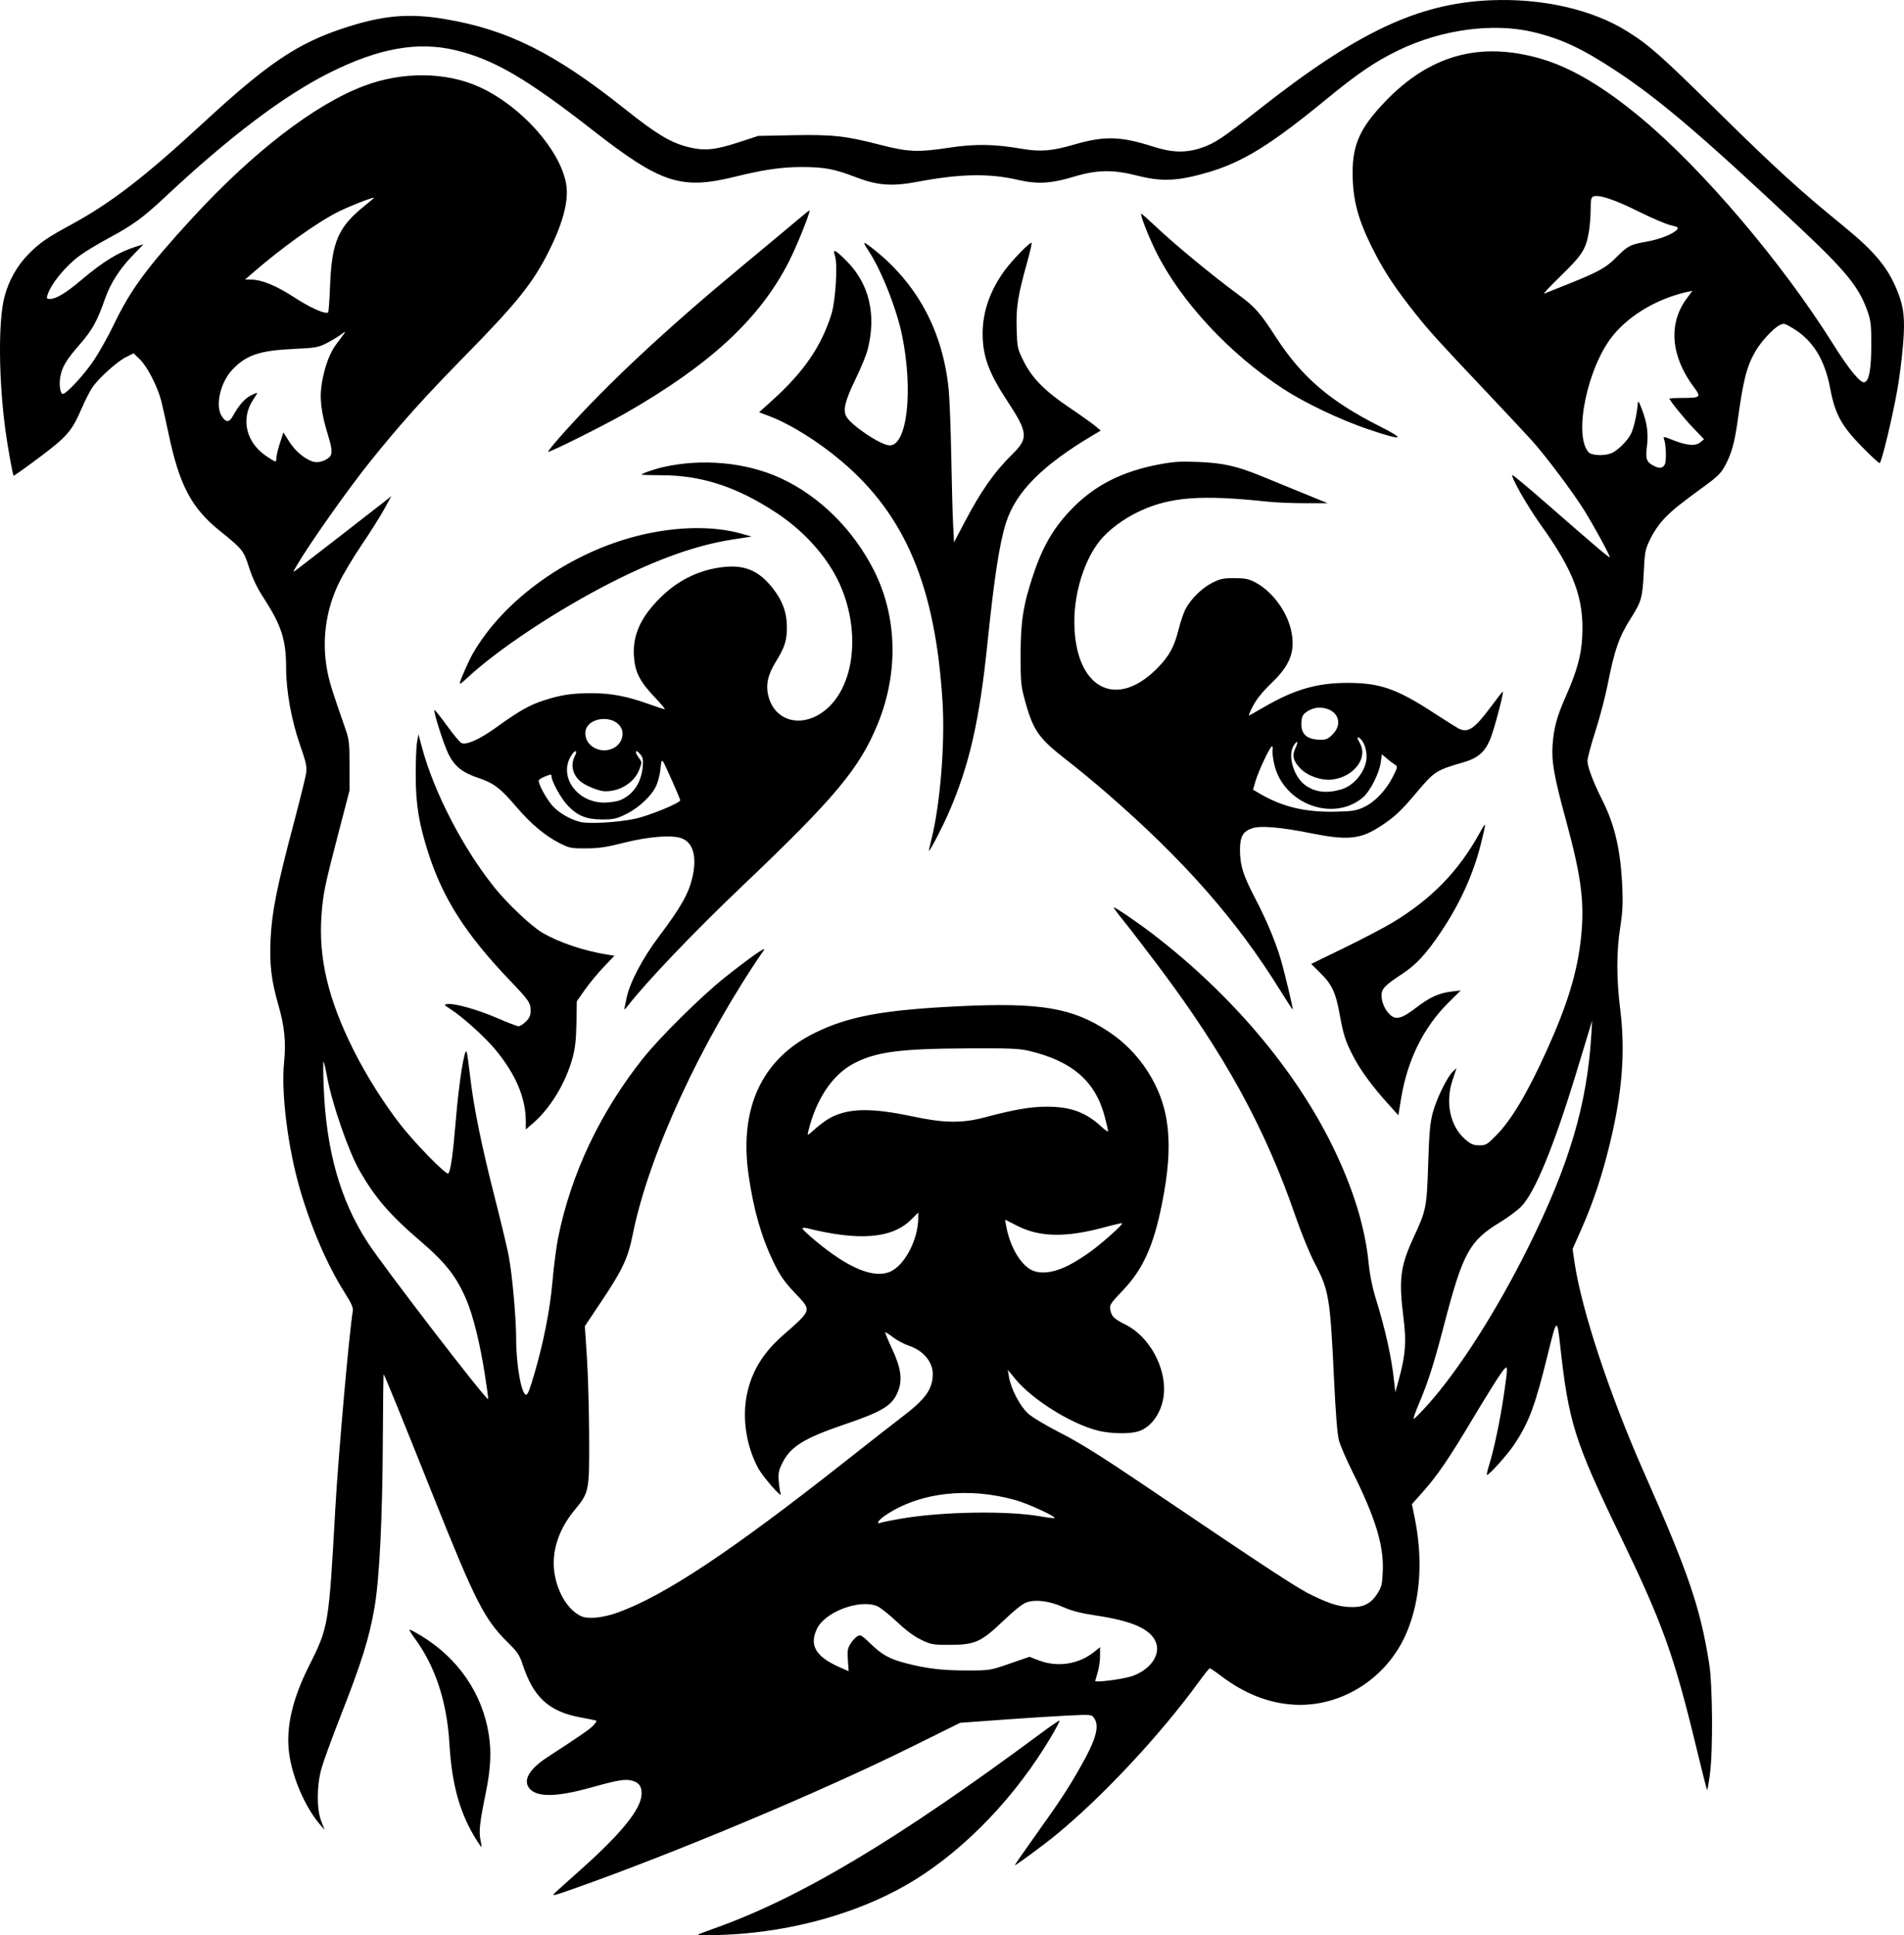 <svg xmlns="http://www.w3.org/2000/svg" xml:space="preserve" id="svg5" version="1.1" viewBox="0 0 417.576 424.322" height="424.322mm" width="417.576mm"><defs id="defs2"></defs><g transform="translate(-2360.241,10780.316)" id="layer1"><path id="path65" d="m 2513.347,-10356.148 c 0.09,-0.09 1.582,-0.661 3.322,-1.275 18.891,-6.664 40.339,-19.46 71.944,-42.924 2.129,-1.58 3.937,-2.807 4.018,-2.727 0.08,0.08 -0.772,1.699 -1.895,3.596 -7.64,12.903 -18.489,24.287 -29.871,31.345 -10.317,6.397 -23.957,10.643 -37.859,11.786 -4.405,0.362 -9.936,0.476 -9.659,0.199 z m -31.44,-9.119 c 0.485,-0.458 3.025,-2.743 5.645,-5.076 9.153,-8.154 13.405,-13.461 13.405,-16.729 0,-1.535 -0.535,-2.319 -1.89,-2.766 -1.525,-0.503 -3.134,-0.251 -9.194,1.441 -7.445,2.078 -11.743,2.175 -13.439,0.301 -1.602,-1.77 -0.223,-4.278 3.792,-6.897 7.625,-4.975 9.342,-6.162 10.12,-6.996 0.47,-0.504 0.787,-0.973 0.705,-1.043 -0.08,-0.07 -1.572,-0.383 -3.314,-0.697 -7.064,-1.273 -10.479,-4.361 -12.876,-11.646 -0.687,-2.089 -1.137,-2.751 -3.354,-4.939 -5.025,-4.955 -7.055,-8.948 -16.198,-31.855 -6.683,-16.743 -10.699,-26.606 -10.928,-26.835 -0.06,-0.06 -0.139,6.042 -0.174,13.563 -0.08,17.989 -0.731,31.213 -1.846,37.663 -1.147,6.634 -2.832,12.016 -7.432,23.728 -1.925,4.902 -3.828,10.14 -4.23,11.642 -1.014,3.797 -1.02,8.736 -0.01,11.373 l 0.741,1.94 -1.054,-1.235 c -3.182,-3.725 -5.969,-10.13 -6.704,-15.402 -0.782,-5.618 0.611,-11.871 4.278,-19.195 4.36,-8.707 4.379,-8.818 5.815,-34.371 0.662,-11.794 3.06,-38.914 3.855,-43.614 0.117,-0.688 -0.358,-1.74 -1.83,-4.057 -3.763,-5.924 -7.385,-14.331 -9.821,-22.795 -2.618,-9.096 -4.098,-21.011 -3.429,-27.606 0.451,-4.441 0.112,-7.858 -1.25,-12.61 -1.556,-5.426 -1.956,-8.786 -1.712,-14.353 0.258,-5.861 1.367,-11.452 4.953,-24.967 1.431,-5.393 2.712,-10.556 2.846,-11.473 0.211,-1.432 0.02,-2.304 -1.331,-6.196 -1.915,-5.505 -3.049,-11.8 -3.056,-16.964 0,-6.069 -1.036,-9.278 -4.858,-15.166 -1.506,-2.321 -2.472,-4.326 -3.247,-6.74 -1.217,-3.79 -1.44,-4.07 -6.439,-8.087 -6.201,-4.983 -8.853,-9.998 -11.216,-21.204 -0.593,-2.813 -1.319,-6.068 -1.614,-7.232 -0.796,-3.139 -3.06,-7.568 -4.665,-9.124 l -1.406,-1.364 -1.671,0.834 c -1.94,0.969 -5.928,4.548 -7.345,6.593 -0.538,0.776 -1.617,2.894 -2.398,4.706 -2.115,4.907 -3.208,6.164 -9.357,10.76 -2.994,2.239 -5.493,4.015 -5.551,3.947 -0.203,-0.236 -1.267,-6.137 -1.771,-9.825 -1.521,-11.112 -1.622,-24.169 -0.228,-29.422 0.952,-3.59 2.758,-6.79 5.267,-9.337 2.434,-2.47 4.024,-3.573 9.252,-6.416 8.897,-4.84 16.077,-10.369 29.261,-22.535 13.832,-12.764 20.379,-17.192 30.299,-20.494 8.763,-2.917 14.496,-3.449 22.55,-2.09 13.789,2.326 24.033,7.448 39.482,19.741 6.835,5.439 9.904,7.296 13.664,8.271 3.567,0.925 5.961,0.724 11.022,-0.928 l 4.515,-1.473 7.483,-0.149 c 8.777,-0.175 11.582,0.127 19.084,2.058 6.382,1.643 8.364,1.726 15.466,0.65 5.488,-0.832 9.827,-0.764 15.646,0.245 4.16,0.721 6.732,0.519 11.631,-0.913 6.593,-1.927 10.186,-1.832 17.296,0.458 4.145,1.335 7.196,1.412 10.584,0.268 2.943,-0.994 4.642,-2.127 12.721,-8.488 21.429,-16.872 34.772,-23.165 50.603,-23.864 11.339,-0.501 22.404,2.002 30.038,6.795 4.97,3.12 7.135,5.04 20.334,18.026 12.332,12.134 17.498,16.838 26.942,24.536 7.029,5.729 9.89,9.161 12.008,14.405 1.433,3.548 1.704,6.14 1.232,11.77 -0.229,2.723 -0.739,6.856 -1.133,9.184 -1.04,6.133 -3.578,16.757 -4.002,16.757 -0.2,0 -1.959,-1.627 -3.91,-3.616 -4.468,-4.557 -5.876,-7.148 -6.93,-12.761 -1.194,-6.352 -3.803,-10.555 -8.189,-13.193 -1.847,-1.11 -2,-1.144 -2.959,-0.648 -1.347,0.696 -3.978,3.544 -5.197,5.623 -1.939,3.309 -2.697,6.225 -3.917,15.07 -0.684,4.955 -1.33,7.318 -2.725,9.968 -0.882,1.674 -1.633,2.443 -4.282,4.385 -5.946,4.358 -6.95,5.159 -8.877,7.086 -1.18,1.18 -2.416,2.924 -3.208,4.526 -1.239,2.508 -1.297,2.797 -1.542,7.635 -0.278,5.484 -0.498,6.257 -2.831,9.951 -2.62,4.149 -3.556,6.837 -5.106,14.657 -0.519,2.62 -1.722,7.184 -2.673,10.142 -0.952,2.959 -1.73,5.853 -1.73,6.43 0,1.345 1.234,4.616 3.271,8.671 2.748,5.468 4.006,10.947 4.371,19.031 0.161,3.557 0.06,5.536 -0.454,8.819 -0.841,5.382 -0.843,11.228 0,17.992 1.142,9.209 0.465,18.087 -2.235,29.285 -1.693,7.026 -3.69,13.041 -6.244,18.812 l -1.97,4.452 0.442,3.006 c 1.516,10.317 7.665,28.906 15.17,45.869 9.837,22.231 12.391,29.716 14.349,42.056 0.753,4.748 0.848,19.025 0.161,24.195 -0.265,1.998 -0.546,3.57 -0.623,3.493 -0.08,-0.08 -1.154,-4.332 -2.393,-9.454 -4.861,-20.104 -7.368,-27.076 -16.6,-46.179 -10.086,-20.868 -11.378,-24.961 -13.235,-41.919 -0.655,-5.979 -0.764,-5.907 -2.635,1.721 -2.844,11.599 -4.165,15.164 -7.444,20.09 -1.512,2.271 -5.698,6.922 -5.978,6.641 -0.08,-0.08 0.148,-1.091 0.508,-2.247 1.051,-3.376 2.406,-9.832 3.181,-15.154 1.025,-7.039 1.016,-7.1 -0.674,-4.758 -0.768,1.065 -3.531,5.508 -6.138,9.873 -5.261,8.807 -7.839,12.571 -11.123,16.239 l -2.207,2.465 0.549,2.652 c 1.948,9.418 1.349,18.326 -1.717,25.546 -4.244,9.995 -14.342,16.41 -24.808,15.761 -5.505,-0.342 -10.766,-2.426 -15.86,-6.281 -1.236,-0.935 -2.358,-1.696 -2.494,-1.69 -0.135,0.01 -1.193,1.317 -2.35,2.911 -8.441,11.627 -21.128,25.216 -31.409,33.644 -2.7,2.213 -8.996,6.848 -8.996,6.622 0,-0.11 2.116,-3.165 4.702,-6.789 5.378,-7.536 7.052,-10.094 9.88,-15.095 3.224,-5.702 4.024,-8.629 2.825,-10.34 -0.584,-0.834 -0.594,-0.835 -5.733,-0.593 -2.831,0.134 -9.314,0.547 -14.407,0.918 l -9.259,0.676 -11.026,5.454 c -19.664,9.728 -51.575,23.109 -73.82,30.954 -4.348,1.534 -4.833,1.642 -4.057,0.909 z m 126.608,-47.552 c 4.021,-1.373 6.357,-4.727 5.209,-7.476 -1.206,-2.885 -5.181,-4.633 -13.29,-5.845 -3.194,-0.477 -5.148,-0.984 -7.056,-1.829 -2.997,-1.328 -5.92,-1.707 -7.963,-1.033 -0.877,0.289 -2.658,1.698 -5.135,4.064 -4.875,4.656 -6.201,5.249 -11.766,5.264 -3.624,0.01 -4.034,-0.06 -6.204,-1.091 -1.561,-0.74 -3.329,-2.049 -5.392,-3.992 -1.689,-1.591 -3.615,-3.119 -4.28,-3.398 -3.847,-1.607 -11.414,1.216 -13.212,4.93 -1.766,3.648 -0.305,6.138 4.962,8.457 l 1.98,0.872 -0.173,-2.416 c -0.145,-2.025 -0.06,-2.607 0.558,-3.59 0.402,-0.645 1.072,-1.383 1.49,-1.638 0.698,-0.428 0.932,-0.299 2.937,1.627 2.557,2.455 4.115,3.316 7.7,4.255 4.5,1.178 8.032,1.602 13.338,1.598 5.094,0 5.134,-0.01 9.456,-1.499 l 4.341,-1.496 2.009,0.772 c 4.127,1.584 8.761,0.888 12.152,-1.827 l 1.323,-1.059 v 1.901 c 0,1.046 -0.236,2.68 -0.525,3.633 -0.289,0.952 -0.528,1.795 -0.53,1.872 -0.01,0.41 6.135,-0.394 8.071,-1.056 z m -112.839,-13.925 c 10.251,-3.685 24.879,-13.396 49.908,-33.131 5.432,-4.284 11.147,-8.754 12.7,-9.933 4.952,-3.764 6.519,-5.978 6.524,-9.223 0,-2.717 -2.078,-5.183 -5.275,-6.245 -0.998,-0.332 -2.536,-1.154 -3.419,-1.827 -0.882,-0.674 -1.659,-1.17 -1.727,-1.102 -0.07,0.07 0.611,1.706 1.507,3.64 1.929,4.162 2.298,6.68 1.344,9.177 -1.23,3.221 -3.29,4.503 -11.972,7.452 -8.691,2.951 -11.71,4.84 -13.461,8.419 -0.792,1.618 -0.919,2.263 -0.777,3.959 0.09,1.115 0.284,2.344 0.423,2.732 0.484,1.355 -3.933,-3.695 -5.003,-5.72 -2.554,-4.827 -3.451,-10.8 -2.404,-15.996 1.007,-4.993 3.48,-9.086 7.788,-12.889 6.635,-5.858 6.508,-5.406 2.675,-9.475 -2.296,-2.437 -3.192,-3.73 -4.599,-6.637 -2.669,-5.515 -4.364,-11.399 -5.473,-19.002 -2.15,-14.734 2.847,-25.55 14.446,-31.275 7.403,-3.654 14.971,-5.061 31.563,-5.866 17.991,-0.874 25.063,0.325 32.977,5.591 3.355,2.232 6.234,5.147 8.413,8.519 5.001,7.734 5.912,15.967 3.237,29.25 -1.857,9.222 -4.147,14.285 -8.555,18.917 -2.801,2.944 -2.966,3.201 -2.757,4.318 0.266,1.416 0.823,1.95 3.367,3.225 5.168,2.591 8.911,9.393 8.368,15.209 -0.372,3.985 -2.759,7.388 -5.768,8.224 -1.958,0.544 -5.892,0.462 -8.557,-0.178 -5.881,-1.411 -14.605,-6.856 -18.323,-11.435 l -1.573,-1.938 0.247,1.546 c 0.41,2.563 2.405,6.405 4.162,8.013 0.921,0.843 3.935,2.65 7.201,4.318 4.093,2.09 8.871,5.066 17.612,10.971 29.299,19.794 34.246,23.033 37.696,24.687 4.01,1.923 6.019,2.494 8.768,2.494 2.474,0 4.074,-0.888 5.383,-2.991 0.938,-1.504 1.061,-2.039 1.171,-5.078 0.202,-5.552 -1.678,-11.647 -6.682,-21.661 -1.336,-2.673 -2.666,-5.768 -2.956,-6.879 -0.338,-1.294 -0.719,-6.072 -1.059,-13.297 -0.848,-18.007 -1.105,-19.549 -4.257,-25.537 -1.079,-2.05 -2.93,-6.575 -4.216,-10.31 -6.656,-19.32 -15.517,-35.472 -30.081,-54.83 -2.919,-3.88 -6.335,-8.324 -7.591,-9.877 -1.256,-1.552 -2.232,-2.875 -2.169,-2.94 0.172,-0.178 5.237,3.271 8.639,5.883 17.152,13.169 31.128,29.667 39.347,46.446 4.49,9.166 7.129,17.7 7.91,25.577 0.263,2.655 0.816,5.398 1.601,7.937 2.116,6.846 3.413,12.695 3.989,17.992 l 0.269,2.469 0.796,-2.899 c 1.436,-5.228 1.658,-8.192 0.999,-13.386 -1.079,-8.514 -0.713,-11.372 2.28,-17.813 2.702,-5.814 2.823,-6.436 3.133,-15.996 0.221,-6.836 0.415,-8.996 1.008,-11.214 0.814,-3.045 3.166,-7.854 4.414,-9.027 l 0.807,-0.758 -0.862,2.562 c -1.682,4.994 -0.565,10.228 2.797,13.106 1.225,1.048 1.766,1.274 3.054,1.274 1.458,0 1.718,-0.155 3.765,-2.242 3.295,-3.361 6.806,-9.269 10.968,-18.456 4.638,-10.237 6.804,-17.372 7.58,-24.969 0.783,-7.66 0.06,-13.23 -3.337,-25.697 -2.578,-9.46 -3.164,-12.747 -2.915,-16.35 0.259,-3.747 0.942,-6.293 2.836,-10.566 2.493,-5.623 3.439,-9.012 3.659,-13.099 0.456,-8.497 -1.73,-14.406 -9.17,-24.783 -2.853,-3.979 -6.529,-10.441 -6.153,-10.817 0.08,-0.08 3.472,2.752 7.533,6.299 10.742,9.381 13.683,11.878 13.826,11.735 0.176,-0.176 -3.203,-6.409 -5.481,-10.111 -2.383,-3.874 -8.479,-12.009 -11.584,-15.461 -1.31,-1.455 -6.062,-6.535 -10.561,-11.289 -9.895,-10.455 -11.953,-12.725 -14.949,-16.492 -4.243,-5.334 -6.721,-9.044 -9.012,-13.494 -3.598,-6.988 -4.808,-11.421 -4.796,-17.574 0.01,-6.08 1.676,-9.738 6.955,-15.289 9.861,-10.37 20.906,-13.463 34.274,-9.599 6.648,1.922 13.832,6.166 22.088,13.051 13.556,11.304 30.862,31.675 42.019,49.462 3.576,5.702 6.063,8.722 6.942,8.434 0.99,-0.324 1.457,-2.874 1.472,-8.024 0.01,-4.443 -0.09,-5.423 -0.797,-7.46 -1.831,-5.3 -4.652,-8.79 -14.874,-18.4 -21.402,-20.123 -30.788,-28.127 -40.368,-34.428 -7.345,-4.831 -11.766,-6.913 -17.854,-8.408 -8.877,-2.181 -20.271,-0.672 -29.821,3.947 -5.034,2.435 -8.942,5.082 -15.687,10.624 -12.358,10.153 -18.506,13.946 -26.223,16.177 -6.542,1.891 -10.024,2.041 -15.405,0.663 -5.233,-1.341 -8.807,-1.284 -13.759,0.216 -5.07,1.537 -8.09,1.714 -12.347,0.726 -6.32,-1.466 -12.707,-1.346 -22.031,0.415 -5.628,1.063 -8.81,0.823 -13.602,-1.026 -4.632,-1.788 -6.861,-2.204 -11.792,-2.203 -4.432,0 -8.302,0.563 -14.664,2.125 -11.844,2.909 -16.203,1.479 -31.238,-10.246 -14.488,-11.298 -21.618,-15.46 -29.949,-17.478 -8.32,-2.016 -16.886,-0.494 -27.713,4.923 -10.053,5.03 -21.908,13.989 -36.147,27.317 -4.787,4.48 -6.982,6.08 -12.183,8.88 -2.232,1.201 -5.035,2.881 -6.231,3.734 -3.227,2.3 -6.536,6.308 -7.33,8.878 -0.204,0.661 -0.112,0.794 0.549,0.794 1.351,0 3.531,-1.309 6.838,-4.107 4.952,-4.189 8.18,-6.156 12.141,-7.4 l 1.558,-0.489 -2.308,2.39 c -2.965,3.072 -4.9,6.086 -6.108,9.516 -1.76,4.997 -2.814,6.902 -5.575,10.065 -2.982,3.418 -3.909,4.98 -4.281,7.215 -0.277,1.663 0.03,3.624 0.57,3.624 0.804,0 4.765,-4.292 6.837,-7.409 1.226,-1.843 3.202,-5.38 4.392,-7.86 3.638,-7.585 7.259,-12.497 17.127,-23.237 13.336,-14.516 26.908,-24.963 37.711,-29.029 8.509,-3.203 18.098,-3.088 25.441,0.304 9.031,4.173 17.488,13.624 18.868,21.086 0.665,3.601 -0.579,8.479 -3.806,14.924 -3.442,6.871 -6.993,11.301 -18.243,22.755 -9.103,9.269 -14.509,15.296 -21.041,23.459 -4.8,5.998 -13.029,17.644 -15.858,22.442 -1.029,1.745 -1.036,1.782 -0.197,1.145 2.221,-1.684 17.861,-13.803 19.254,-14.92 l 1.572,-1.259 -1.538,2.822 c -0.845,1.552 -3.046,5.045 -4.891,7.761 -1.845,2.717 -4.127,6.528 -5.071,8.471 -2.89,5.943 -3.795,12.699 -2.568,19.166 0.489,2.581 1.029,4.315 3.973,12.756 0.842,2.413 0.923,3.128 0.923,8.114 v 5.468 l -2.389,9.173 c -3.061,11.754 -3.386,13.311 -3.74,17.958 -0.731,9.583 1.432,18.685 7.135,30.019 2.652,5.271 6.442,11.3 9.978,15.872 3.3,4.267 10.262,11.392 10.688,10.937 0.507,-0.542 1.038,-4.314 1.637,-11.639 0.68,-8.318 1.942,-16.235 2.391,-14.993 0.105,0.291 0.452,2.78 0.773,5.531 0.777,6.681 2.523,15.215 5.472,26.748 1.339,5.239 2.683,10.874 2.986,12.524 0.787,4.286 1.612,13.561 1.614,18.136 0,5.679 1.168,12.203 2.181,12.203 0.375,0 0.793,-1.077 1.917,-4.939 1.949,-6.702 3.341,-13.855 3.867,-19.878 0.29,-3.328 0.847,-7.639 1.238,-9.579 2.818,-14.004 9.206,-27.505 18.611,-39.335 3.666,-4.611 12.767,-13.615 17.869,-17.679 5.498,-4.379 9.337,-7.073 8.643,-6.066 -13.783,20.024 -25.237,44.852 -28.756,62.334 -1.057,5.249 -2.202,7.694 -6.878,14.687 l -3.625,5.419 0.45,6.826 c 0.248,3.754 0.469,11.543 0.491,17.308 0.05,12.159 0.02,12.307 -3.218,16.225 -3.618,4.38 -5.156,9.386 -4.334,14.108 0.736,4.228 3.05,7.872 5.792,9.123 1.53,0.698 4.755,0.384 7.986,-0.777 z m -20.119,-107.674 c 0,-5.177 -2.194,-10.35 -6.703,-15.802 -2.196,-2.656 -7.065,-7.058 -9.657,-8.731 -1.612,-1.04 -1.67,-1.127 -0.831,-1.228 1.602,-0.193 6.723,1.253 10.933,3.085 2.256,0.983 4.361,1.786 4.678,1.786 0.317,0 1.04,-0.464 1.607,-1.031 0.783,-0.783 1.032,-1.358 1.032,-2.391 0,-1.705 -0.395,-2.277 -4.596,-6.668 -9.539,-9.972 -14.546,-17.769 -17.763,-27.657 -2.117,-6.506 -2.82,-10.738 -2.844,-17.11 -0.01,-3.104 0.118,-6.438 0.288,-7.408 l 0.308,-1.764 0.806,2.999 c 2.637,9.81 9.067,22.192 15.936,30.691 2.903,3.593 7.99,8.389 10.413,9.819 3.618,2.136 9.127,3.992 14.31,4.822 l 1.513,0.243 -2.396,2.524 c -1.318,1.388 -3.172,3.636 -4.122,4.994 l -1.726,2.469 -0.08,4.763 c -0.06,3.57 -0.267,5.464 -0.834,7.565 -1.493,5.535 -4.863,11.118 -8.705,14.423 l -1.57,1.35 z m 188.903,-4.105 c -3.309,-3.683 -5.797,-7.081 -7.357,-10.049 -1.754,-3.338 -2.232,-4.802 -3.049,-9.338 -0.864,-4.8 -1.683,-6.551 -4.246,-9.076 l -2.007,-1.976 7.276,-3.543 c 4.002,-1.949 8.811,-4.473 10.687,-5.61 8.502,-5.151 14.381,-11.207 18.98,-19.552 1.511,-2.744 1.524,-2.654 0.324,2.206 -1.655,6.705 -4.597,13.21 -8.827,19.516 -3.184,4.748 -5.451,7.196 -8.508,9.185 -3.68,2.396 -4.498,3.241 -4.498,4.65 0,1.546 0.745,3.245 1.88,4.292 1.281,1.181 2.589,0.829 5.667,-1.529 3.026,-2.317 5.005,-3.226 7.75,-3.561 l 2.068,-0.252 -2.627,2.603 c -5.513,5.466 -9.055,12.603 -10.441,21.039 l -0.613,3.732 z m -167.243,-20.842 c 0.09,-0.388 0.267,-1.261 0.399,-1.94 0.666,-3.442 3.439,-8.757 7.128,-13.662 4.79,-6.369 6.496,-9.369 7.323,-12.878 1.055,-4.473 0.262,-7.591 -2.191,-8.617 -2.059,-0.86 -7.341,-0.466 -12.976,0.969 -3.633,0.926 -5.319,1.172 -8.114,1.186 -3.307,0.02 -3.671,-0.06 -5.82,-1.145 -3.185,-1.613 -6.354,-4.278 -9.527,-8.01 -3.431,-4.035 -4.942,-5.177 -8.37,-6.318 -3.407,-1.135 -5.105,-2.492 -6.45,-5.156 -1.028,-2.038 -3.385,-9.419 -3.099,-9.705 0.08,-0.08 1.298,1.433 2.702,3.367 1.403,1.935 2.827,3.665 3.164,3.845 1.055,0.565 3.965,-0.723 7.701,-3.409 5.011,-3.602 7.242,-4.874 10.306,-5.875 3.764,-1.229 6.305,-1.62 10.531,-1.62 4.276,0 7.735,0.647 12.417,2.32 1.858,0.664 3.518,1.208 3.688,1.208 0.17,0 -0.817,-1.186 -2.193,-2.635 -3.314,-3.488 -4.358,-5.563 -4.569,-9.083 -0.273,-4.553 1.485,-8.452 5.706,-12.66 3.766,-3.755 8.213,-6.015 13.231,-6.724 5.141,-0.727 8.35,0.549 11.527,4.585 2.109,2.679 3.058,5.243 3.089,8.349 0.03,3.023 -0.453,4.556 -2.462,7.81 -1.784,2.889 -2.243,5.17 -1.544,7.666 1.682,6.007 8.53,6.972 13.493,1.901 5.317,-5.431 6.386,-16.104 2.564,-25.583 -2.521,-6.251 -7.792,-12.382 -14.364,-16.705 -8.63,-5.677 -16.299,-8.197 -25.051,-8.232 -2.473,-0.01 -4.497,-0.07 -4.498,-0.124 0,-0.248 2.638,-1.178 4.675,-1.646 8.587,-1.974 18.287,-1.066 25.824,2.417 8.529,3.94 15.884,11.212 20.453,20.219 5.112,10.079 5.427,22.408 0.857,33.603 -3.985,9.765 -9.35,16.198 -29.478,35.349 -10.859,10.333 -21.196,21.147 -25.428,26.603 -0.613,0.79 -0.766,0.869 -0.644,0.33 z m 2.314,-41.436 c 2.949,-0.615 9.893,-3.457 9.893,-4.05 0,-0.331 -3.286,-7.766 -3.716,-8.408 -0.352,-0.527 -0.448,-0.298 -0.606,1.451 -0.104,1.142 -0.515,2.815 -0.915,3.718 -0.982,2.219 -3.788,4.867 -6.654,6.278 -2.078,1.023 -2.706,1.163 -5.202,1.165 -3.453,0 -5.387,-0.774 -7.567,-3.035 -1.44,-1.494 -3.562,-5.317 -3.562,-6.417 0,-0.48 -0.153,-0.478 -1.411,0.02 -0.777,0.305 -1.41,0.729 -1.408,0.942 0,0.891 1.787,4.12 3.027,5.491 1.402,1.553 3.825,2.968 6.052,3.534 1.898,0.483 8.172,0.127 12.069,-0.685 z m -3.237,-4.091 c 2.767,-1.156 4.531,-3.727 4.885,-7.12 0.179,-1.715 0.1,-2.171 -0.504,-2.915 -1.003,-1.237 -1.364,-0.642 -0.4,0.661 0.778,1.053 0.781,1.095 0.18,2.67 -1.078,2.822 -4.152,4.788 -7.476,4.779 -1.303,0 -4.272,-1.193 -5.444,-2.182 -1.744,-1.472 -2.214,-3.649 -1.209,-5.593 0.652,-1.26 0.06,-1.393 -0.742,-0.167 -2.972,4.536 1.082,10.414 7.182,10.415 1.219,0 2.807,-0.246 3.528,-0.548 z m -1.092,-11.633 c 1.232,-0.807 1.884,-2.502 1.447,-3.758 -1.26,-3.612 -8.039,-2.968 -8.039,0.764 0,3.042 3.85,4.79 6.592,2.994 z m 145.806,53.356 c -9.523,-15.41 -21.243,-28.716 -38.274,-43.455 -2.523,-2.183 -6.174,-5.196 -8.114,-6.695 -6.641,-5.13 -7.771,-6.719 -9.622,-13.525 -0.853,-3.138 -0.931,-3.982 -0.922,-9.955 0.01,-7.322 0.583,-10.92 2.784,-17.523 2.163,-6.491 4.686,-10.698 8.964,-14.943 4.807,-4.77 10.683,-7.705 18.382,-9.181 3.397,-0.651 4.817,-0.745 8.812,-0.585 5.399,0.216 8.428,0.888 13.703,3.04 1.874,0.765 5.947,2.429 9.052,3.699 l 5.644,2.31 h -4.939 c -2.716,0 -6.368,-0.148 -8.114,-0.334 -14.702,-1.565 -21.452,-1.063 -28.222,2.1 -3.474,1.623 -6.847,4.138 -8.734,6.511 -3.359,4.226 -5.56,11.259 -5.547,17.724 0.03,14.341 8.926,19.435 18.035,10.326 2.752,-2.751 3.86,-4.744 4.849,-8.717 0.392,-1.574 1.052,-3.527 1.467,-4.341 1.134,-2.223 3.595,-4.656 5.882,-5.815 1.756,-0.889 2.433,-1.032 4.862,-1.026 2.367,0.01 3.113,0.159 4.623,0.95 3.785,1.983 7.131,6.62 7.926,10.986 0.78,4.277 -0.384,7.212 -4.379,11.044 -1.915,1.838 -3.281,3.52 -4.071,5.015 -0.654,1.237 -1.045,2.189 -0.869,2.116 0.176,-0.07 1.744,-0.954 3.484,-1.96 6.427,-3.713 11.371,-5.153 17.804,-5.185 7.261,-0.04 10.931,1.205 18.953,6.409 2.673,1.734 5.206,3.333 5.63,3.554 2.117,1.103 3.526,0.169 7.182,-4.758 1.349,-1.819 2.511,-3.307 2.582,-3.307 0.333,0 -2.018,8.837 -2.836,10.659 -1.229,2.74 -2.701,3.967 -5.848,4.878 -6.014,1.74 -6.301,1.928 -10.428,6.842 -3.214,3.826 -4.756,5.253 -7.801,7.214 -4.391,2.829 -7.145,3.086 -15.372,1.431 -6.394,-1.286 -10.821,-1.658 -12.631,-1.061 -2.077,0.686 -2.714,1.805 -2.714,4.769 0,3.367 0.68,5.534 3.328,10.6 2.327,4.452 4.294,9.091 5.467,12.895 0.813,2.638 2.906,11.327 2.763,11.471 -0.05,0.05 -1.287,-1.829 -2.741,-4.182 z m 18.346,-40.173 c 2.4,-1.108 4.855,-3.683 6.367,-6.679 1.053,-2.085 1.087,-2.264 0.502,-2.602 -0.345,-0.2 -1.143,-0.803 -1.774,-1.341 l -1.146,-0.976 -0.247,1.796 c -0.336,2.444 -2.382,6.417 -3.986,7.74 -6.494,5.357 -17.215,1.389 -19.316,-7.149 -0.323,-1.314 -0.512,-2.782 -0.42,-3.263 0.09,-0.481 0.03,-0.875 -0.127,-0.875 -0.408,0 -2.967,5.424 -3.618,7.67 l -0.536,1.849 1.479,0.865 c 4.995,2.923 9.961,4.102 16.649,3.954 3.669,-0.08 4.492,-0.213 6.173,-0.989 z m -4.938,-3.9 c 2.613,-0.77 4.951,-3.465 5.47,-6.306 0.291,-1.592 -0.31,-3.891 -1.236,-4.729 -0.822,-0.744 -0.896,-0.377 -0.177,0.88 1.842,3.223 -1.218,7.338 -5.938,7.984 -2.315,0.318 -5.375,-0.692 -6.988,-2.306 -1.666,-1.665 -1.996,-2.892 -1.218,-4.524 0.721,-1.512 0.496,-1.92 -0.348,-0.632 -1.434,2.189 0,6.968 2.621,8.79 2.159,1.497 4.672,1.768 7.814,0.843 z m -1.905,-12.06 c 2.56,-2.56 0.891,-5.856 -2.965,-5.856 -0.848,0 -1.836,0.309 -2.575,0.806 -1.006,0.676 -1.216,1.048 -1.308,2.321 -0.19,2.621 1.117,3.863 4.114,3.906 1.29,0.02 1.725,-0.168 2.734,-1.177 z m -88.018,23.113 c 1.941,-7.64 3.03,-21.021 2.461,-30.234 -1.555,-25.211 -8.116,-40.874 -22.076,-52.705 -5.236,-4.438 -11.336,-8.232 -16.131,-10.035 l -2.025,-0.761 2.912,-2.63 c 6.901,-6.233 10.722,-11.799 12.944,-18.858 0.923,-2.931 1.414,-11.016 0.779,-12.836 -0.571,-1.64 0.02,-1.374 2.531,1.133 4.983,4.983 6.603,11.778 4.639,19.464 -0.298,1.164 -1.498,4.086 -2.668,6.493 -2.262,4.654 -2.773,6.712 -2.021,8.136 1.035,1.956 7.633,6.362 9.53,6.362 3.823,0 5.181,-11.968 2.727,-24.041 -1.217,-5.989 -4.672,-14.653 -7.503,-18.821 -0.513,-0.754 -0.862,-1.443 -0.776,-1.529 0.09,-0.09 1.267,0.752 2.624,1.862 9.235,7.555 14.582,17.737 15.85,30.181 0.207,2.038 0.466,8.626 0.574,14.641 0.108,6.014 0.289,12.742 0.402,14.949 l 0.205,4.013 2.197,-4.19 c 3.698,-7.051 6.632,-11.237 10.644,-15.184 3.524,-3.467 3.396,-4.698 -1.22,-11.712 -3.998,-6.076 -5.346,-9.779 -5.346,-14.688 0,-4.74 1.594,-9.357 4.737,-13.72 1.645,-2.284 5.71,-6.466 6.001,-6.174 0.1,0.09 -0.36,2.081 -1.012,4.412 -2.011,7.189 -2.4,9.667 -2.264,14.411 0.119,4.143 0.167,4.375 1.473,7.016 1.868,3.778 4.621,6.589 10.031,10.24 2.472,1.668 5.043,3.494 5.715,4.059 l 1.221,1.027 -1.695,1.006 c -11.177,6.637 -16.949,12.46 -19.1,19.268 -1.42,4.495 -2.562,11.931 -4.049,26.365 -1.775,17.218 -4.02,26.969 -8.616,37.41 -1.36,3.091 -3.966,8.099 -4.215,8.099 -0.05,0 0.181,-1.093 0.52,-2.429 z m -103.4,-34.37 c 0,-0.468 1.925,-4.847 2.812,-6.399 6.793,-11.873 21.057,-22.073 36.189,-25.879 8.229,-2.07 16.466,-2.244 22.721,-0.479 l 2.278,0.643 -3.958,0.608 c -8.002,1.228 -16.434,4.196 -26.704,9.399 -11.946,6.052 -25.125,14.787 -31.86,21.118 -1.071,1.007 -1.478,1.279 -1.478,0.989 z m 23.216,-55.365 c 9.61,-10.648 22.075,-22.261 38.697,-36.047 5.821,-4.828 11.483,-9.547 12.584,-10.487 1.1,-0.939 2.074,-1.708 2.164,-1.708 0.382,0 -2.745,7.793 -4.516,11.256 -6.396,12.502 -17.202,22.516 -35.809,33.18 -4.545,2.606 -16.296,8.481 -16.962,8.481 -0.207,0 1.523,-2.104 3.842,-4.675 z m 175.96,-0.287 c -6.094,-2.068 -13.773,-5.718 -18.518,-8.801 -11.795,-7.664 -22.468,-19.131 -27.894,-29.967 -1.72,-3.436 -3.692,-8.481 -3.314,-8.481 0.115,0 1.562,1.28 3.215,2.844 4.166,3.944 12.479,10.794 18.256,15.044 3.453,2.539 4.61,3.857 8.034,9.144 5.669,8.756 11.843,14.06 22.775,19.57 5.989,3.019 5.1,3.244 -2.554,0.647 z m -102.33,238.852 c 8.943,-1.529 23.19,-1.763 30.432,-0.5 1.647,0.287 3.058,0.459 3.135,0.381 0.327,-0.327 -5.626,-3.085 -8.369,-3.877 -10.479,-3.026 -21.366,-1.758 -28.822,3.356 -1.496,1.026 -2.051,1.987 -0.89,1.541 0.335,-0.128 2.366,-0.534 4.514,-0.901 z m 115.478,-25.013 c 6.799,-7.583 15.123,-20.641 22.058,-34.605 8.929,-17.977 12.842,-31.168 13.76,-46.39 l 0.191,-3.175 -0.539,1.763 c -0.297,0.971 -1.576,5.177 -2.844,9.349 -4.984,16.4 -9.169,26.592 -12.177,29.657 -0.845,0.86 -2.938,2.413 -4.652,3.451 -6.705,4.059 -8.149,6.704 -12.254,22.44 -2.283,8.752 -3.563,12.752 -5.622,17.565 -0.726,1.698 -1.19,3.087 -1.029,3.087 0.16,0 1.558,-1.414 3.108,-3.142 z m -206.881,-6.827 c -1.018,-6.515 -2.56,-12.733 -3.99,-16.094 -2.171,-5.102 -4.555,-8.155 -10.03,-12.843 -6.755,-5.784 -9.935,-9.456 -13.392,-15.464 -2.427,-4.219 -6.025,-14.604 -7.15,-20.639 -0.321,-1.722 -0.669,-3.211 -0.774,-3.308 -0.104,-0.1 -0.09,2.364 0.03,5.468 0.531,13.919 3.59,24.803 9.572,34.062 3.478,5.382 26.125,34.839 26.498,34.466 0.06,-0.06 -0.284,-2.6 -0.76,-5.648 z m 88.859,-22.259 c 3.206,-1.34 6.214,-7.041 6.235,-11.816 v -1.181 l -1.64,1.616 c -4.135,4.077 -11.44,4.652 -22.79,1.796 -0.533,-0.134 -0.97,-0.1 -0.97,0.08 0,0.178 1.31,1.413 2.91,2.744 7.157,5.95 12.686,8.25 16.25,6.761 z m 39.084,-1.37 c 1.436,-0.715 3.825,-2.22 5.31,-3.343 2.808,-2.122 6.783,-5.728 6.561,-5.951 -0.07,-0.07 -1.839,0.335 -3.93,0.901 -8.384,2.268 -14.114,2.178 -19.011,-0.299 l -2.744,-1.389 0.228,1.29 c 0.729,4.131 2.686,7.813 5.011,9.425 1.956,1.356 5.043,1.128 8.575,-0.634 z m -51.91,-32.53 c 4.022,-2.014 8.965,-2.062 17.831,-0.175 6.942,1.479 10.852,1.524 15.875,0.187 6.39,-1.702 10.012,-2.323 13.557,-2.323 5.192,0 8.525,1.213 11.909,4.332 0.837,0.771 1.522,1.249 1.522,1.061 0,-0.187 -0.307,-1.542 -0.683,-3.009 -2.026,-7.922 -7.131,-12.389 -16.739,-14.644 -2.095,-0.492 -4.315,-0.58 -13.426,-0.53 -15.007,0.08 -20.168,0.776 -25.036,3.371 -4.604,2.454 -8.19,7.844 -9.878,14.849 -0.24,0.995 -0.2,0.979 1.609,-0.648 1.021,-0.917 2.577,-2.03 3.459,-2.471 z m 182.786,-143.127 c 0.41,-0.767 0.281,-4.468 -0.197,-5.644 -0.204,-0.502 0.06,-0.468 1.816,0.236 3.146,1.26 5.066,1.444 6.124,0.587 l 0.869,-0.703 -2.315,-2.413 c -2.048,-2.134 -5.27,-6.109 -5.27,-6.501 0,-0.08 1.231,-0.145 2.734,-0.145 4.13,0 4.283,-0.139 2.612,-2.375 -5.041,-6.748 -5.639,-13.875 -1.622,-19.346 l 1.301,-1.773 -1.013,0.223 c -6.526,1.441 -12.526,4.92 -16.293,9.448 -5.65,6.793 -8.866,21.96 -5.455,25.729 0.645,0.713 3.327,0.846 4.925,0.244 1.305,-0.491 3.534,-2.659 4.341,-4.221 0.605,-1.171 1.293,-4.151 1.505,-6.517 0.08,-0.952 0.178,-0.845 0.915,1.058 1.138,2.938 1.46,5.3 1.109,8.13 -0.336,2.711 -0.114,3.411 1.334,4.196 1.352,0.734 2.106,0.672 2.58,-0.213 z m -293.314,-1.249 c 1.186,-0.768 1.209,-1.697 0.125,-5.217 -1.55,-5.037 -1.905,-8.24 -1.289,-11.644 0.651,-3.603 1.716,-6.407 3.152,-8.305 2.301,-3.041 2.306,-3.051 0.959,-2.045 -0.679,0.507 -2.108,1.364 -3.175,1.903 -1.774,0.897 -2.409,1.004 -7.409,1.244 -7.222,0.346 -10.115,1.325 -13.123,4.44 -2.683,2.778 -3.9,7.923 -2.426,10.259 0.907,1.439 1.654,1.455 2.425,0.05 1.301,-2.368 2.594,-3.858 3.948,-4.548 0.778,-0.397 1.415,-0.647 1.415,-0.554 0,0.09 -0.372,0.716 -0.827,1.387 -2.821,4.156 -1.681,9.345 2.716,12.374 1.002,0.69 1.939,1.254 2.083,1.254 0.144,0 0.262,-0.393 0.262,-0.874 0,-0.481 0.342,-1.917 0.76,-3.19 l 0.76,-2.315 1.294,2.043 c 1.247,1.97 3.102,3.578 4.947,4.288 0.994,0.382 2.28,0.173 3.403,-0.553 z m 0.588,-37.926 c 0.372,-9.624 1.781,-12.881 7.587,-17.541 1.225,-0.983 2.165,-1.787 2.089,-1.787 -0.645,0 -5.593,1.951 -7.923,3.123 -4.733,2.382 -12.66,8.078 -19.15,13.759 l -1.234,1.081 1.291,0.01 c 2.408,0.03 5.535,1.315 9.552,3.934 3.428,2.235 6.667,3.681 7.357,3.283 0.115,-0.07 0.309,-2.706 0.431,-5.866 z m 271.528,-0.375 c 6.669,-2.683 8.251,-3.553 10.433,-5.735 2.665,-2.664 3.175,-2.935 6.683,-3.548 3.019,-0.526 5.967,-1.699 6.801,-2.704 0.342,-0.412 0.09,-0.57 -1.433,-0.916 -1.015,-0.23 -4.231,-1.607 -7.147,-3.06 -5.138,-2.561 -8.598,-3.703 -9.81,-3.238 -0.474,0.182 -0.588,0.723 -0.591,2.794 0,1.413 -0.162,3.553 -0.357,4.756 -0.644,3.966 -1.421,5.211 -6.097,9.765 -2.366,2.306 -4.064,4.104 -3.773,3.997 0.291,-0.107 2.672,-1.057 5.291,-2.111 z m -239.312,341.308 c -3.745,-5.933 -5.506,-12.164 -6.052,-21.418 -0.537,-9.097 -3.115,-16.891 -7.595,-22.954 -0.779,-1.054 -1.281,-1.917 -1.116,-1.917 0.165,0 1.284,0.595 2.486,1.323 8.129,4.919 13.448,12.653 14.861,21.608 0.617,3.913 0.43,7.601 -0.653,12.876 -1.321,6.431 -1.555,8.539 -1.151,10.34 0.183,0.813 0.272,1.478 0.198,1.478 -0.07,0 -0.514,-0.601 -0.978,-1.336 z" style="fill:#000000"></path></g></svg>
